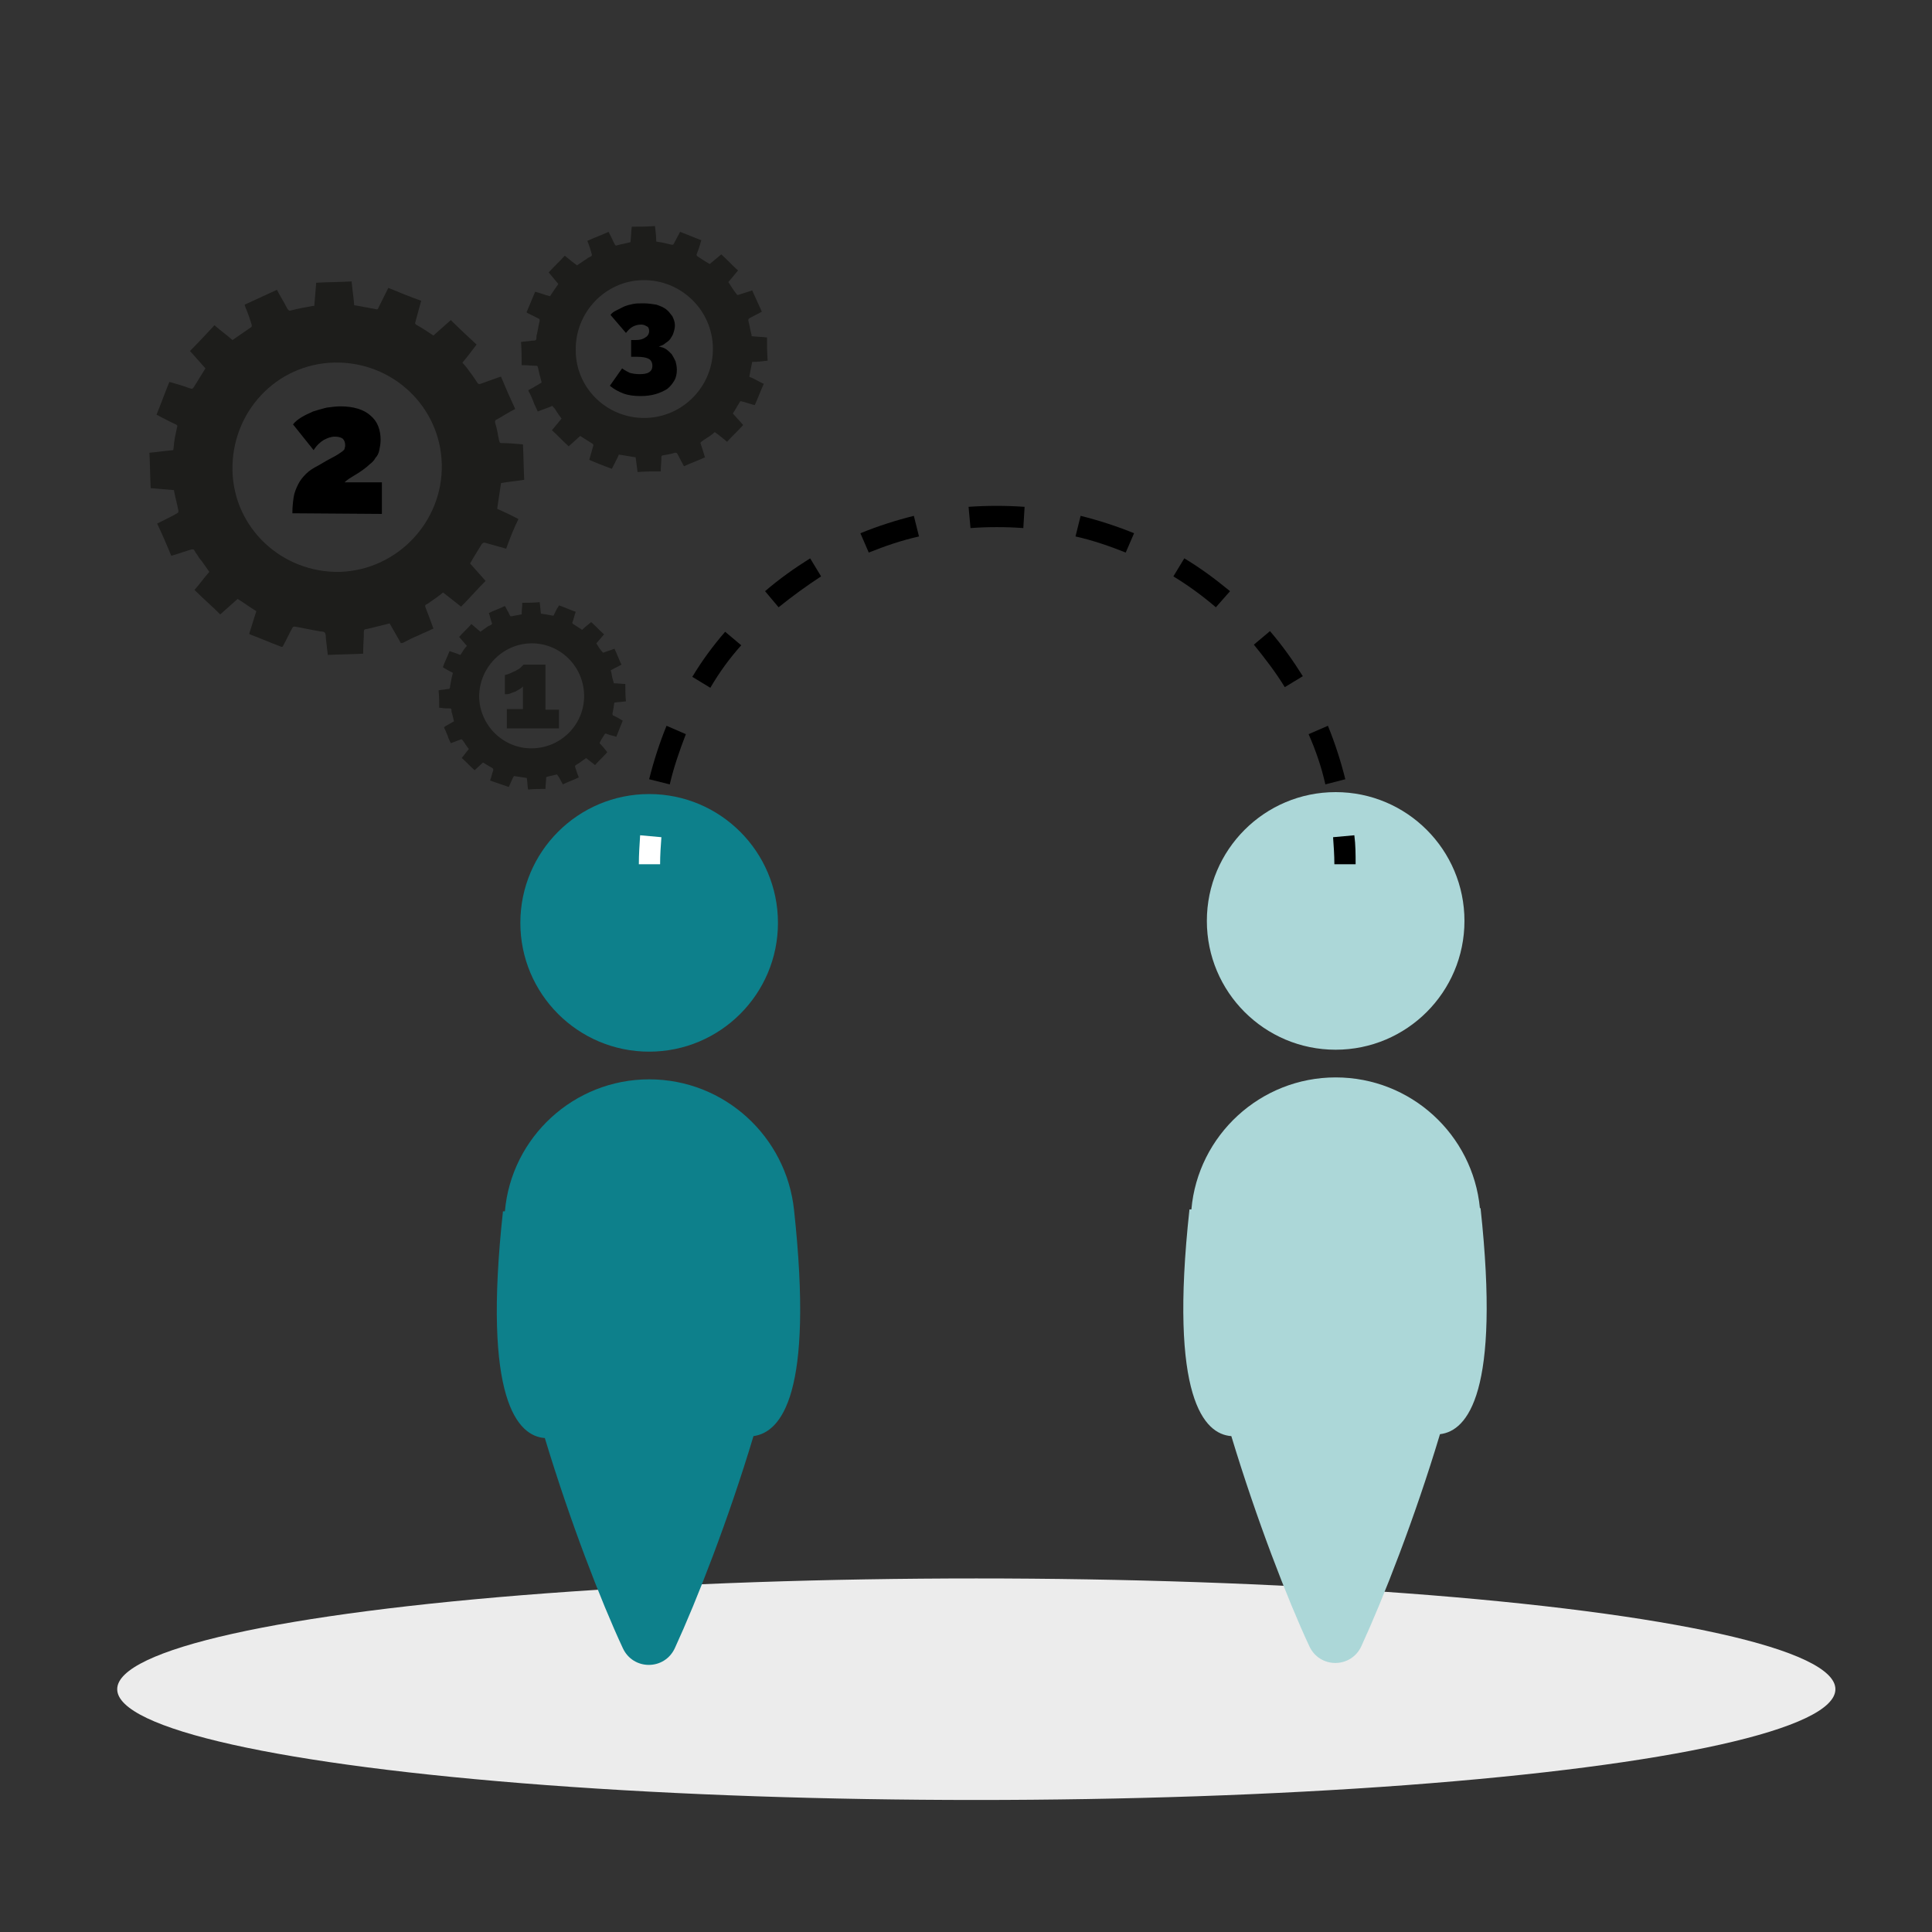 <?xml version="1.0" encoding="utf-8"?>
<!-- Generator: Adobe Illustrator 22.1.0, SVG Export Plug-In . SVG Version: 6.00 Build 0)  -->
<svg version="1.1" id="Layer_1" xmlns="http://www.w3.org/2000/svg" xmlns:xlink="http://www.w3.org/1999/xlink" x="0px" y="0px"
	 viewBox="0 0 300 300" enable-background="new 0 0 300 300" xml:space="preserve">
<rect x="0" y="0" width="300" height="300" fill="#333333" stroke="none"/>
<g>
	<g>
		<ellipse fill="#ECECEC" cx="151.6" cy="262.3" rx="133.4" ry="17.2"/>
	</g>
	<g>
		<g>
			<g>
				<circle fill="#0D808B" cx="100.8" cy="143.3" r="20"/>
			</g>
			<g>
				<path fill="#0D808B" d="M123.3,187.9L123.3,187.9c-1.2-11.4-10.8-20.3-22.5-20.3s-21.4,9-22.4,20.5h-0.3
					c-3.2,29.3,2.3,34.9,6.5,35.2c3.9,12.9,8.7,25.3,12.1,32.6c1.6,3.5,6.5,3.5,8.1,0c3.4-7.4,8.3-19.9,12.2-32.9
					C121.3,222.4,126.4,216.5,123.3,187.9z"/>
			</g>
		</g>
		<g>
			<g>
				<circle fill="#ACD7D8" cx="207.4" cy="143" r="20"/>
			</g>
			<g>
				<path fill="#ACD7D8" d="M229.9,187.6h-0.1c-1.1-11.4-10.7-20.3-22.4-20.3s-21.4,9-22.4,20.5h-0.3c-3.2,29.3,2.3,34.9,6.5,35.2
					c3.9,12.9,8.7,25.3,12.1,32.6c1.6,3.5,6.5,3.5,8.1,0c3.4-7.4,8.3-19.9,12.2-32.9C227.9,222.2,233,216.2,229.9,187.6z"/>
			</g>
		</g>
		<g>
			<g>
				<g>
					<path fill="#FFFFFF" d="M102.5,134.2h-3.3c0-1.5,0.1-3,0.2-4.5l3.3,0.3C102.6,131.3,102.5,132.8,102.5,134.2z"/>
				</g>
			</g>
			<g>
				<g>
					<path d="M104,121.8l-3.2-0.8c0.7-2.8,1.6-5.6,2.7-8.3l3,1.3C105.5,116.6,104.6,119.2,104,121.8z M205.8,121.8
						c-0.6-2.7-1.5-5.3-2.6-7.8l3-1.3c1.1,2.7,2,5.5,2.7,8.3L205.8,121.8z M110.3,106.8l-2.8-1.7c1.5-2.5,3.2-4.8,5.1-7l2.5,2.1
						C113.3,102.2,111.7,104.4,110.3,106.8z M199.5,106.7c-1.4-2.3-3.1-4.5-4.8-6.6l2.5-2.1c1.9,2.2,3.6,4.6,5.1,7L199.5,106.7z
						 M120.9,94.3l-2.1-2.5c2.2-1.9,4.6-3.6,7-5.1l1.7,2.8C125.2,91,123,92.6,120.9,94.3z M188.8,94.3c-2.1-1.8-4.3-3.4-6.6-4.8
						l1.7-2.8c2.5,1.5,4.8,3.2,7.1,5.1L188.8,94.3z M134.9,85.8l-1.3-3c2.7-1.1,5.5-2,8.3-2.7l0.8,3.2
						C140,83.9,137.4,84.8,134.9,85.8z M174.8,85.8c-2.5-1-5.1-1.9-7.8-2.5l0.8-3.2c2.8,0.7,5.6,1.6,8.3,2.7L174.8,85.8z M150.7,82
						l-0.3-3.3c2.9-0.2,5.8-0.2,8.7,0l-0.2,3.3C156.2,81.8,153.4,81.8,150.7,82z"/>
				</g>
			</g>
			<g>
				<g>
					<path d="M210.5,134.2h-3.3c0-1.4-0.1-2.8-0.2-4.2l3.3-0.3C210.5,131.2,210.5,132.7,210.5,134.2z"/>
				</g>
			</g>
		</g>
	</g>
	<g>
		<g>
			<g>
				<g>
					<path fill="#1D1D1B" d="M78.6,85.2c-1.1-0.3-2.1-0.6-3.2-0.9c-0.3-0.1-0.4,0-0.6,0.2c-0.6,1-1.2,1.9-1.8,3
						c0.8,0.9,1.6,1.8,2.4,2.7c-1.3,1.3-2.5,2.7-3.8,4c-0.9-0.7-1.9-1.5-2.8-2.2c-0.6,0.5-1.3,1-1.9,1.4c-0.3,0.2-0.5,0.4-0.8,0.5
						c-0.1,0.1-0.1,0.3,0,0.5c0.4,1,0.8,2.1,1.2,3.2c-0.8,0.4-1.6,0.7-2.4,1.1c-0.8,0.3-1.5,0.7-2.3,1.1c-0.3,0.1-0.4,0.1-0.5-0.2
						c-0.5-0.9-1.1-1.9-1.6-2.8c-0.8,0.2-1.6,0.4-2.4,0.6c-0.4,0.1-0.8,0.2-1.3,0.3c-0.2,0-0.3,0.1-0.3,0.4c0,1-0.1,2-0.1,2.9
						c0,0.1,0,0.3,0,0.5c-1.8,0.1-3.6,0.1-5.5,0.2c-0.1-0.9-0.2-1.8-0.3-2.6c0-0.3,0-0.7-0.2-0.9c-0.2-0.2-0.6-0.1-0.9-0.2
						c-1.2-0.2-2.5-0.5-3.7-0.7c-0.2,0-0.3,0-0.4,0.2c-0.5,0.9-0.9,1.8-1.4,2.7c-0.1,0.2-0.1,0.3-0.4,0.2c-1.6-0.6-3.2-1.3-4.8-1.9
						c0,0,0,0-0.1-0.1c0.4-1.2,0.7-2.3,1.1-3.5c-1-0.6-1.9-1.3-2.9-1.9c-0.9,0.8-1.8,1.6-2.7,2.4c-1.3-1.3-2.7-2.5-4-3.8
						c0.8-0.9,1.5-1.9,2.3-2.8c-0.5-0.7-1-1.5-1.6-2.2c-0.2-0.4-0.5-0.7-0.7-1.1c-0.1-0.2-0.2-0.2-0.4-0.2c-1.1,0.3-2.1,0.7-3.2,1
						c-0.7-1.7-1.4-3.3-2.2-5c0.6-0.3,1.2-0.6,1.8-0.9c0.4-0.2,0.8-0.4,1.3-0.7c0.2-0.1,0.2-0.2,0.2-0.4c-0.2-1.1-0.5-2.1-0.7-3.2
						c-1.2-0.1-2.4-0.2-3.6-0.3c-0.1-1.8-0.1-3.6-0.2-5.5c1.2-0.1,2.4-0.3,3.7-0.4c0.1-0.5,0.1-1.1,0.2-1.6c0.1-0.7,0.3-1.4,0.4-2
						c0.1-0.2,0-0.3-0.2-0.4c-0.9-0.4-1.8-0.9-2.6-1.3c-0.1-0.1-0.2-0.1-0.4-0.2c0.7-1.7,1.3-3.4,2-5.1c1.1,0.3,2.1,0.6,3.2,1
						c0.3,0.1,0.4,0.1,0.6-0.2c0.6-1,1.2-1.9,1.8-2.9c-0.8-0.9-1.6-1.8-2.4-2.7c1.3-1.3,2.5-2.6,3.8-4c0.9,0.8,1.9,1.5,2.8,2.3
						c1-0.7,1.9-1.3,2.9-2c0.1-0.1,0.1-0.2,0.1-0.3c-0.3-1-0.6-1.9-1-2.8c0-0.1-0.1-0.2-0.1-0.4c1.7-0.8,3.3-1.5,5-2.3
						c0.5,1,1.1,1.9,1.6,2.9c0.2,0.3,0.3,0.4,0.6,0.3c1.1-0.3,2.3-0.5,3.4-0.7c0.1,0,0.1,0,0.2,0c0.1-1.2,0.2-2.4,0.3-3.6
						c1.8-0.1,3.6-0.1,5.5-0.2c0.1,1.2,0.3,2.4,0.4,3.7c0.8,0.1,1.6,0.3,2.3,0.4c0.3,0.1,0.7,0.1,1,0.2c0.3,0.1,0.4,0,0.5-0.3
						c0.5-1,1-2,1.5-3c1.7,0.7,3.4,1.4,5.1,2c-0.2,0.7-0.4,1.5-0.6,2.2c-0.1,0.4-0.2,0.7-0.3,1.1c-0.1,0.2,0,0.3,0.1,0.4
						c0.9,0.5,1.8,1.1,2.7,1.7c0.9-0.8,1.8-1.6,2.7-2.4c1.3,1.3,2.6,2.5,4,3.8c-0.7,0.9-1.4,1.9-2.2,2.8c0.2,0.2,0.4,0.5,0.6,0.7
						c0.6,0.8,1.2,1.6,1.7,2.4c0.1,0.2,0.3,0.3,0.5,0.2c0.9-0.3,1.9-0.7,2.8-1c0.1,0,0.2-0.1,0.4-0.1c0.7,1.7,1.4,3.3,2.2,5
						c-1,0.5-1.9,1.1-2.8,1.6c-0.3,0.1-0.4,0.3-0.3,0.6c0.3,0.9,0.4,1.8,0.6,2.7c0.1,0.3,0.1,0.4,0.4,0.4c1.1,0,2.2,0.1,3.3,0.2
						c0.1,1.8,0.1,3.6,0.2,5.5c-1.2,0.2-2.4,0.3-3.6,0.5c-0.2,1.3-0.4,2.6-0.6,4c1.1,0.5,2.2,1,3.3,1.6
						C79.9,81.8,79.2,83.5,78.6,85.2z M68.6,72.1c-0.2-9-7.7-16-16.7-15.8s-16,7.7-15.8,16.8C36.3,82,43.8,89,52.8,88.8
						C61.7,88.5,68.8,81,68.6,72.1z"/>
				</g>
			</g>
		</g>
		<g>
			<g>
				<g>
					<path fill="#1D1D1B" d="M76.1,121.2c0.2-0.5,0.3-1.1,0.5-1.6c0-0.1,0-0.2-0.1-0.3c-0.5-0.3-1-0.6-1.5-0.9
						c-0.4,0.4-0.9,0.8-1.3,1.2c-0.7-0.6-1.3-1.3-2-1.9c0.4-0.5,0.7-0.9,1.1-1.4c-0.2-0.3-0.5-0.6-0.7-1c-0.1-0.1-0.2-0.3-0.3-0.4
						c-0.1-0.1-0.1-0.1-0.2-0.1c-0.5,0.2-1.1,0.4-1.6,0.6c-0.2-0.4-0.4-0.8-0.5-1.2c-0.2-0.4-0.3-0.8-0.5-1.1
						c-0.1-0.1,0-0.2,0.1-0.3c0.5-0.3,0.9-0.5,1.4-0.8c-0.1-0.4-0.2-0.8-0.3-1.2c-0.1-0.2-0.1-0.4-0.1-0.6c0-0.1-0.1-0.2-0.2-0.2
						c-0.5,0-1,0-1.5-0.1c-0.1,0-0.1,0-0.2,0c0-0.9,0-1.8-0.1-2.7c0.4-0.1,0.9-0.1,1.3-0.2c0.2,0,0.4,0,0.4-0.1
						c0.1-0.1,0.1-0.3,0.1-0.4c0.1-0.6,0.2-1.2,0.4-1.9c0-0.1,0-0.2-0.1-0.2c-0.5-0.2-0.9-0.5-1.3-0.7c-0.1,0-0.1-0.1-0.1-0.2
						c0.3-0.8,0.7-1.6,1-2.4l0,0c0.6,0.2,1.2,0.4,1.7,0.6c0.3-0.5,0.6-1,1-1.4c-0.4-0.5-0.8-0.9-1.2-1.4c0.6-0.7,1.3-1.3,1.9-2
						c0.5,0.4,0.9,0.8,1.4,1.2c0.4-0.3,0.7-0.5,1.1-0.8c0.2-0.1,0.4-0.2,0.6-0.3c0.1-0.1,0.1-0.1,0.1-0.2c-0.2-0.5-0.3-1.1-0.5-1.6
						c0.8-0.4,1.7-0.7,2.5-1.1c0.2,0.3,0.3,0.6,0.5,0.9c0.1,0.2,0.2,0.4,0.3,0.6c0,0.1,0.1,0.1,0.2,0.1c0.5-0.1,1.1-0.2,1.6-0.3
						c0-0.6,0.1-1.2,0.1-1.8c0.9,0,1.8,0,2.7-0.1c0.1,0.6,0.1,1.2,0.2,1.8c0.3,0,0.5,0.1,0.8,0.1c0.3,0.1,0.7,0.1,1,0.2
						c0.1,0,0.2,0,0.2-0.1c0.2-0.4,0.4-0.9,0.7-1.3c0-0.1,0.1-0.1,0.1-0.2c0.9,0.3,1.7,0.7,2.6,1c-0.2,0.5-0.3,1.1-0.5,1.6
						c-0.1,0.1,0,0.2,0.1,0.3c0.5,0.3,0.9,0.6,1.4,0.9c0.4-0.4,0.9-0.8,1.4-1.2c0.7,0.6,1.3,1.3,2,1.9c-0.4,0.5-0.8,0.9-1.2,1.4
						c0.3,0.5,0.6,1,1,1.4c0,0,0.1,0.1,0.2,0c0.5-0.2,1-0.3,1.4-0.5c0.1,0,0.1,0,0.2-0.1c0.4,0.8,0.7,1.7,1.1,2.5
						c-0.5,0.3-1,0.5-1.5,0.8c-0.2,0.1-0.2,0.1-0.1,0.3c0.1,0.6,0.2,1.1,0.4,1.7v0.1c0.6,0,1.2,0.1,1.8,0.1c0,0.9,0,1.8,0.1,2.7
						c-0.6,0.1-1.2,0.1-1.8,0.2c-0.1,0.4-0.1,0.8-0.2,1.2c0,0.2-0.1,0.3-0.1,0.5c0,0.1,0,0.2,0.1,0.3c0.5,0.2,1,0.5,1.5,0.8
						c-0.3,0.8-0.7,1.7-1,2.5c-0.4-0.1-0.7-0.2-1.1-0.3c-0.2-0.1-0.4-0.1-0.5-0.2c-0.1,0-0.1,0-0.2,0.1c-0.3,0.5-0.6,0.9-0.8,1.4
						c0.4,0.4,0.8,0.9,1.2,1.4c-0.6,0.7-1.3,1.3-1.9,2c-0.5-0.4-0.9-0.7-1.4-1.1c-0.1,0.1-0.2,0.2-0.4,0.3c-0.4,0.3-0.8,0.6-1.2,0.8
						c-0.1,0.1-0.1,0.1-0.1,0.3c0.2,0.5,0.3,1,0.5,1.4c0,0.1,0,0.1,0.1,0.2c-0.8,0.4-1.7,0.7-2.5,1.1c-0.3-0.5-0.5-1-0.8-1.4
						c-0.1-0.1-0.1-0.2-0.3-0.1c-0.4,0.1-0.9,0.2-1.3,0.3c-0.1,0-0.2,0.1-0.2,0.2c0,0.6-0.1,1.1-0.1,1.7c-0.9,0-1.8,0-2.7,0.1
						c-0.1-0.6-0.1-1.2-0.2-1.8c-0.7-0.1-1.3-0.2-2-0.3c-0.3,0.5-0.5,1.1-0.8,1.7C77.8,121.8,77,121.5,76.1,121.2z M82.7,116.2
						c4.5-0.1,8.1-3.8,8-8.3s-3.8-8.1-8.3-8c-4.4,0.1-8,3.8-8,8.3C74.5,112.7,78.2,116.3,82.7,116.2z"/>
				</g>
			</g>
		</g>
		<g>
			<g>
				<g>
					<path fill="#1D1D1B" d="M91.5,71.4c0.2-0.7,0.4-1.4,0.6-2.1c0.1-0.2,0-0.3-0.1-0.4c-0.6-0.4-1.3-0.8-1.9-1.2
						c-0.6,0.5-1.2,1.1-1.8,1.6c-0.9-0.8-1.7-1.7-2.6-2.5c0.5-0.6,1-1.2,1.5-1.8c-0.3-0.4-0.6-0.8-0.9-1.3c-0.1-0.2-0.2-0.3-0.4-0.5
						c-0.1-0.2-0.2-0.2-0.3-0.1c-0.7,0.3-1.4,0.5-2.1,0.8c-0.2-0.5-0.5-1-0.7-1.6c-0.2-0.5-0.4-1-0.7-1.5c-0.1-0.2,0-0.3,0.1-0.3
						c0.6-0.3,1.2-0.7,1.9-1.1c-0.1-0.5-0.3-1.1-0.4-1.6c-0.1-0.3-0.1-0.6-0.2-0.8c0-0.2-0.1-0.2-0.3-0.2c-0.6,0-1.3-0.1-1.9-0.1
						c-0.1,0-0.2,0-0.3,0c0-1.2,0-2.4-0.1-3.6c0.6-0.1,1.2-0.1,1.7-0.2c0.2,0,0.5,0,0.6-0.1s0.1-0.4,0.1-0.6
						c0.2-0.8,0.3-1.6,0.5-2.4c0-0.1,0-0.2-0.1-0.3c-0.6-0.3-1.2-0.6-1.8-0.9c-0.1-0.1-0.2-0.1-0.1-0.2c0.4-1,0.9-2.1,1.3-3.1l0,0
						c0.8,0.2,1.5,0.5,2.3,0.7c0.4-0.6,0.8-1.2,1.3-1.9c-0.5-0.6-1-1.2-1.5-1.8c0.8-0.9,1.7-1.7,2.5-2.6c0.6,0.5,1.2,1,1.9,1.5
						c0.5-0.3,1-0.7,1.5-1c0.2-0.2,0.5-0.3,0.7-0.4c0.1-0.1,0.1-0.1,0.1-0.3c-0.2-0.7-0.4-1.4-0.7-2.1c1.1-0.5,2.2-0.9,3.3-1.4
						c0.2,0.4,0.4,0.8,0.6,1.2c0.1,0.3,0.3,0.6,0.4,0.8c0.1,0.1,0.1,0.2,0.3,0.1c0.7-0.2,1.4-0.3,2.1-0.5c0.1-0.8,0.1-1.6,0.2-2.4
						c1.2,0,2.4,0,3.6-0.1c0.1,0.8,0.2,1.6,0.2,2.4c0.4,0.1,0.7,0.1,1.1,0.2c0.4,0.1,0.9,0.2,1.3,0.3c0.2,0,0.2,0,0.3-0.1
						c0.3-0.6,0.6-1.1,0.9-1.7c0-0.1,0.1-0.1,0.1-0.2c1.1,0.4,2.2,0.9,3.3,1.3c-0.2,0.7-0.4,1.4-0.7,2.1c-0.1,0.2,0,0.3,0.1,0.4
						c0.6,0.4,1.2,0.8,1.9,1.2c0.6-0.5,1.2-1,1.8-1.5c0.9,0.8,1.7,1.7,2.6,2.5c-0.5,0.6-1,1.2-1.5,1.8c0.4,0.6,0.8,1.3,1.3,1.9
						c0,0.1,0.2,0.1,0.2,0.1c0.6-0.2,1.3-0.4,1.9-0.6c0.1,0,0.2-0.1,0.3-0.1c0.5,1.1,1,2.2,1.5,3.3c-0.6,0.3-1.3,0.7-1.9,1
						c-0.2,0.1-0.2,0.2-0.2,0.4c0.2,0.7,0.3,1.5,0.5,2.2c0,0,0,0.1,0,0.2c0.8,0.1,1.6,0.1,2.4,0.2c0,1.2,0,2.4,0.1,3.6
						c-0.8,0.1-1.6,0.2-2.4,0.2c-0.1,0.5-0.2,1-0.3,1.5c0,0.2-0.1,0.4-0.1,0.6c-0.1,0.2,0,0.3,0.2,0.3c0.7,0.3,1.3,0.7,2,1
						c-0.5,1.1-0.9,2.2-1.4,3.3c-0.5-0.1-1-0.3-1.4-0.4c-0.2-0.1-0.5-0.1-0.7-0.2c-0.1,0-0.2,0-0.2,0.1c-0.4,0.6-0.7,1.2-1.1,1.8
						c0.5,0.6,1.1,1.2,1.6,1.8c-0.8,0.9-1.7,1.7-2.5,2.6c-0.6-0.5-1.2-1-1.9-1.5c-0.2,0.1-0.3,0.3-0.5,0.4c-0.5,0.4-1.1,0.7-1.6,1.1
						c-0.1,0.1-0.2,0.2-0.1,0.3c0.2,0.6,0.4,1.2,0.6,1.9c0,0.1,0,0.1,0.1,0.2c-1.1,0.5-2.2,0.9-3.3,1.4c-0.3-0.6-0.7-1.3-1-1.9
						c-0.1-0.2-0.2-0.2-0.4-0.2c-0.6,0.2-1.2,0.3-1.8,0.4c-0.2,0-0.3,0.1-0.3,0.3c0,0.7-0.1,1.5-0.1,2.2c-1.2,0-2.4,0-3.6,0.1
						c-0.1-0.8-0.2-1.6-0.3-2.3c-0.9-0.1-1.7-0.3-2.6-0.4c-0.3,0.7-0.7,1.4-1.1,2.2C93.7,72.3,92.6,71.9,91.5,71.4z M100.2,64.9
						c5.9-0.1,10.6-5,10.5-10.9s-5-10.6-10.9-10.5c-5.8,0.1-10.5,5-10.4,10.9C89.4,60.3,94.3,65,100.2,64.9z"/>
				</g>
			</g>
		</g>
		<g enable-background="new    ">
			<path d="M102.3,53.8c0.4,0.1,0.8,0.2,1.1,0.4c0.3,0.2,0.6,0.5,0.9,0.8c0.2,0.3,0.4,0.7,0.6,1.1c0.1,0.4,0.2,0.8,0.2,1.3
				c0,0.6-0.1,1.2-0.4,1.7c-0.3,0.5-0.6,0.9-1.1,1.3c-0.5,0.3-1.1,0.6-1.8,0.8c-0.7,0.2-1.5,0.3-2.3,0.3c-1,0-1.9-0.1-2.7-0.4
				c-0.8-0.3-1.5-0.7-2.1-1.2l1.9-2.7c0.4,0.3,0.8,0.5,1.2,0.7c0.4,0.1,0.9,0.2,1.5,0.2c0.7,0,1.2-0.1,1.5-0.3
				c0.3-0.2,0.5-0.5,0.5-1c0-0.5-0.2-0.9-0.6-1.1c-0.4-0.2-1-0.3-1.9-0.3H98v-2.6h0.7c0.6,0,1.1-0.1,1.5-0.4c0.4-0.2,0.6-0.6,0.6-1
				c0-0.3-0.1-0.6-0.3-0.7s-0.5-0.3-0.9-0.3c-0.5,0-0.9,0.1-1.3,0.3c-0.4,0.2-0.8,0.6-1.1,1l-2.4-2.8c0.2-0.3,0.5-0.5,0.9-0.7
				c0.4-0.2,0.8-0.4,1.2-0.6c0.5-0.2,0.9-0.3,1.4-0.4c0.5-0.1,1-0.1,1.6-0.1c0.7,0,1.4,0.1,2,0.2c0.6,0.2,1.1,0.4,1.5,0.7
				c0.4,0.3,0.7,0.7,1,1.1c0.2,0.4,0.4,0.9,0.4,1.4c0,0.4-0.1,0.8-0.2,1.1c-0.1,0.4-0.3,0.7-0.5,1c-0.2,0.3-0.5,0.5-0.8,0.7
				C103,53.6,102.6,53.7,102.3,53.8z"/>
		</g>
		<g>
			<g>
				<path fill="#1D1D1B" d="M86.8,110.1v3h-8.1v-3h2.5v-3.5c-0.1,0.1-0.3,0.3-0.5,0.4s-0.5,0.3-0.7,0.4c-0.3,0.1-0.6,0.2-0.8,0.3
					c-0.3,0.1-0.5,0.1-0.8,0.1v-3c0.2,0,0.4-0.1,0.7-0.2c0.3-0.1,0.6-0.3,0.9-0.4c0.3-0.2,0.6-0.3,0.8-0.5c0.2-0.2,0.4-0.4,0.5-0.5
					h3.4v7h2.1V110.1z"/>
			</g>
		</g>
		<g>
			<g>
				<path d="M45.4,79.7c0-1,0.1-1.8,0.2-2.5c0.1-0.7,0.4-1.4,0.7-2s0.7-1.1,1.2-1.6s1.1-0.9,1.9-1.3c1-0.6,1.7-1,2.3-1.3
					s1-0.6,1.3-0.8c0.3-0.2,0.5-0.4,0.5-0.5s0.1-0.3,0.1-0.5c0-0.5-0.1-0.8-0.4-1.1c-0.3-0.2-0.7-0.3-1.2-0.3
					c-0.6,0-1.1,0.2-1.7,0.5c-0.5,0.3-1.1,0.8-1.6,1.6l-3.2-4c0.3-0.4,0.8-0.8,1.3-1.1c0.5-0.3,1.1-0.6,1.8-0.9
					c0.6-0.2,1.3-0.4,2.1-0.6c0.7-0.1,1.5-0.2,2.2-0.2c2,0,3.6,0.5,4.6,1.4c1.1,0.9,1.6,2.2,1.6,3.8c0,0.6-0.1,1.1-0.2,1.6
					c-0.1,0.5-0.3,0.9-0.6,1.2c-0.2,0.4-0.5,0.7-0.9,1c-0.3,0.3-0.7,0.6-1.1,0.9c-0.4,0.3-0.9,0.6-1.4,0.9s-1,0.6-1.4,1h5.8v4.9
					L45.4,79.7L45.4,79.7z"/>
			</g>
		</g>
	</g>
</g>
</svg>
